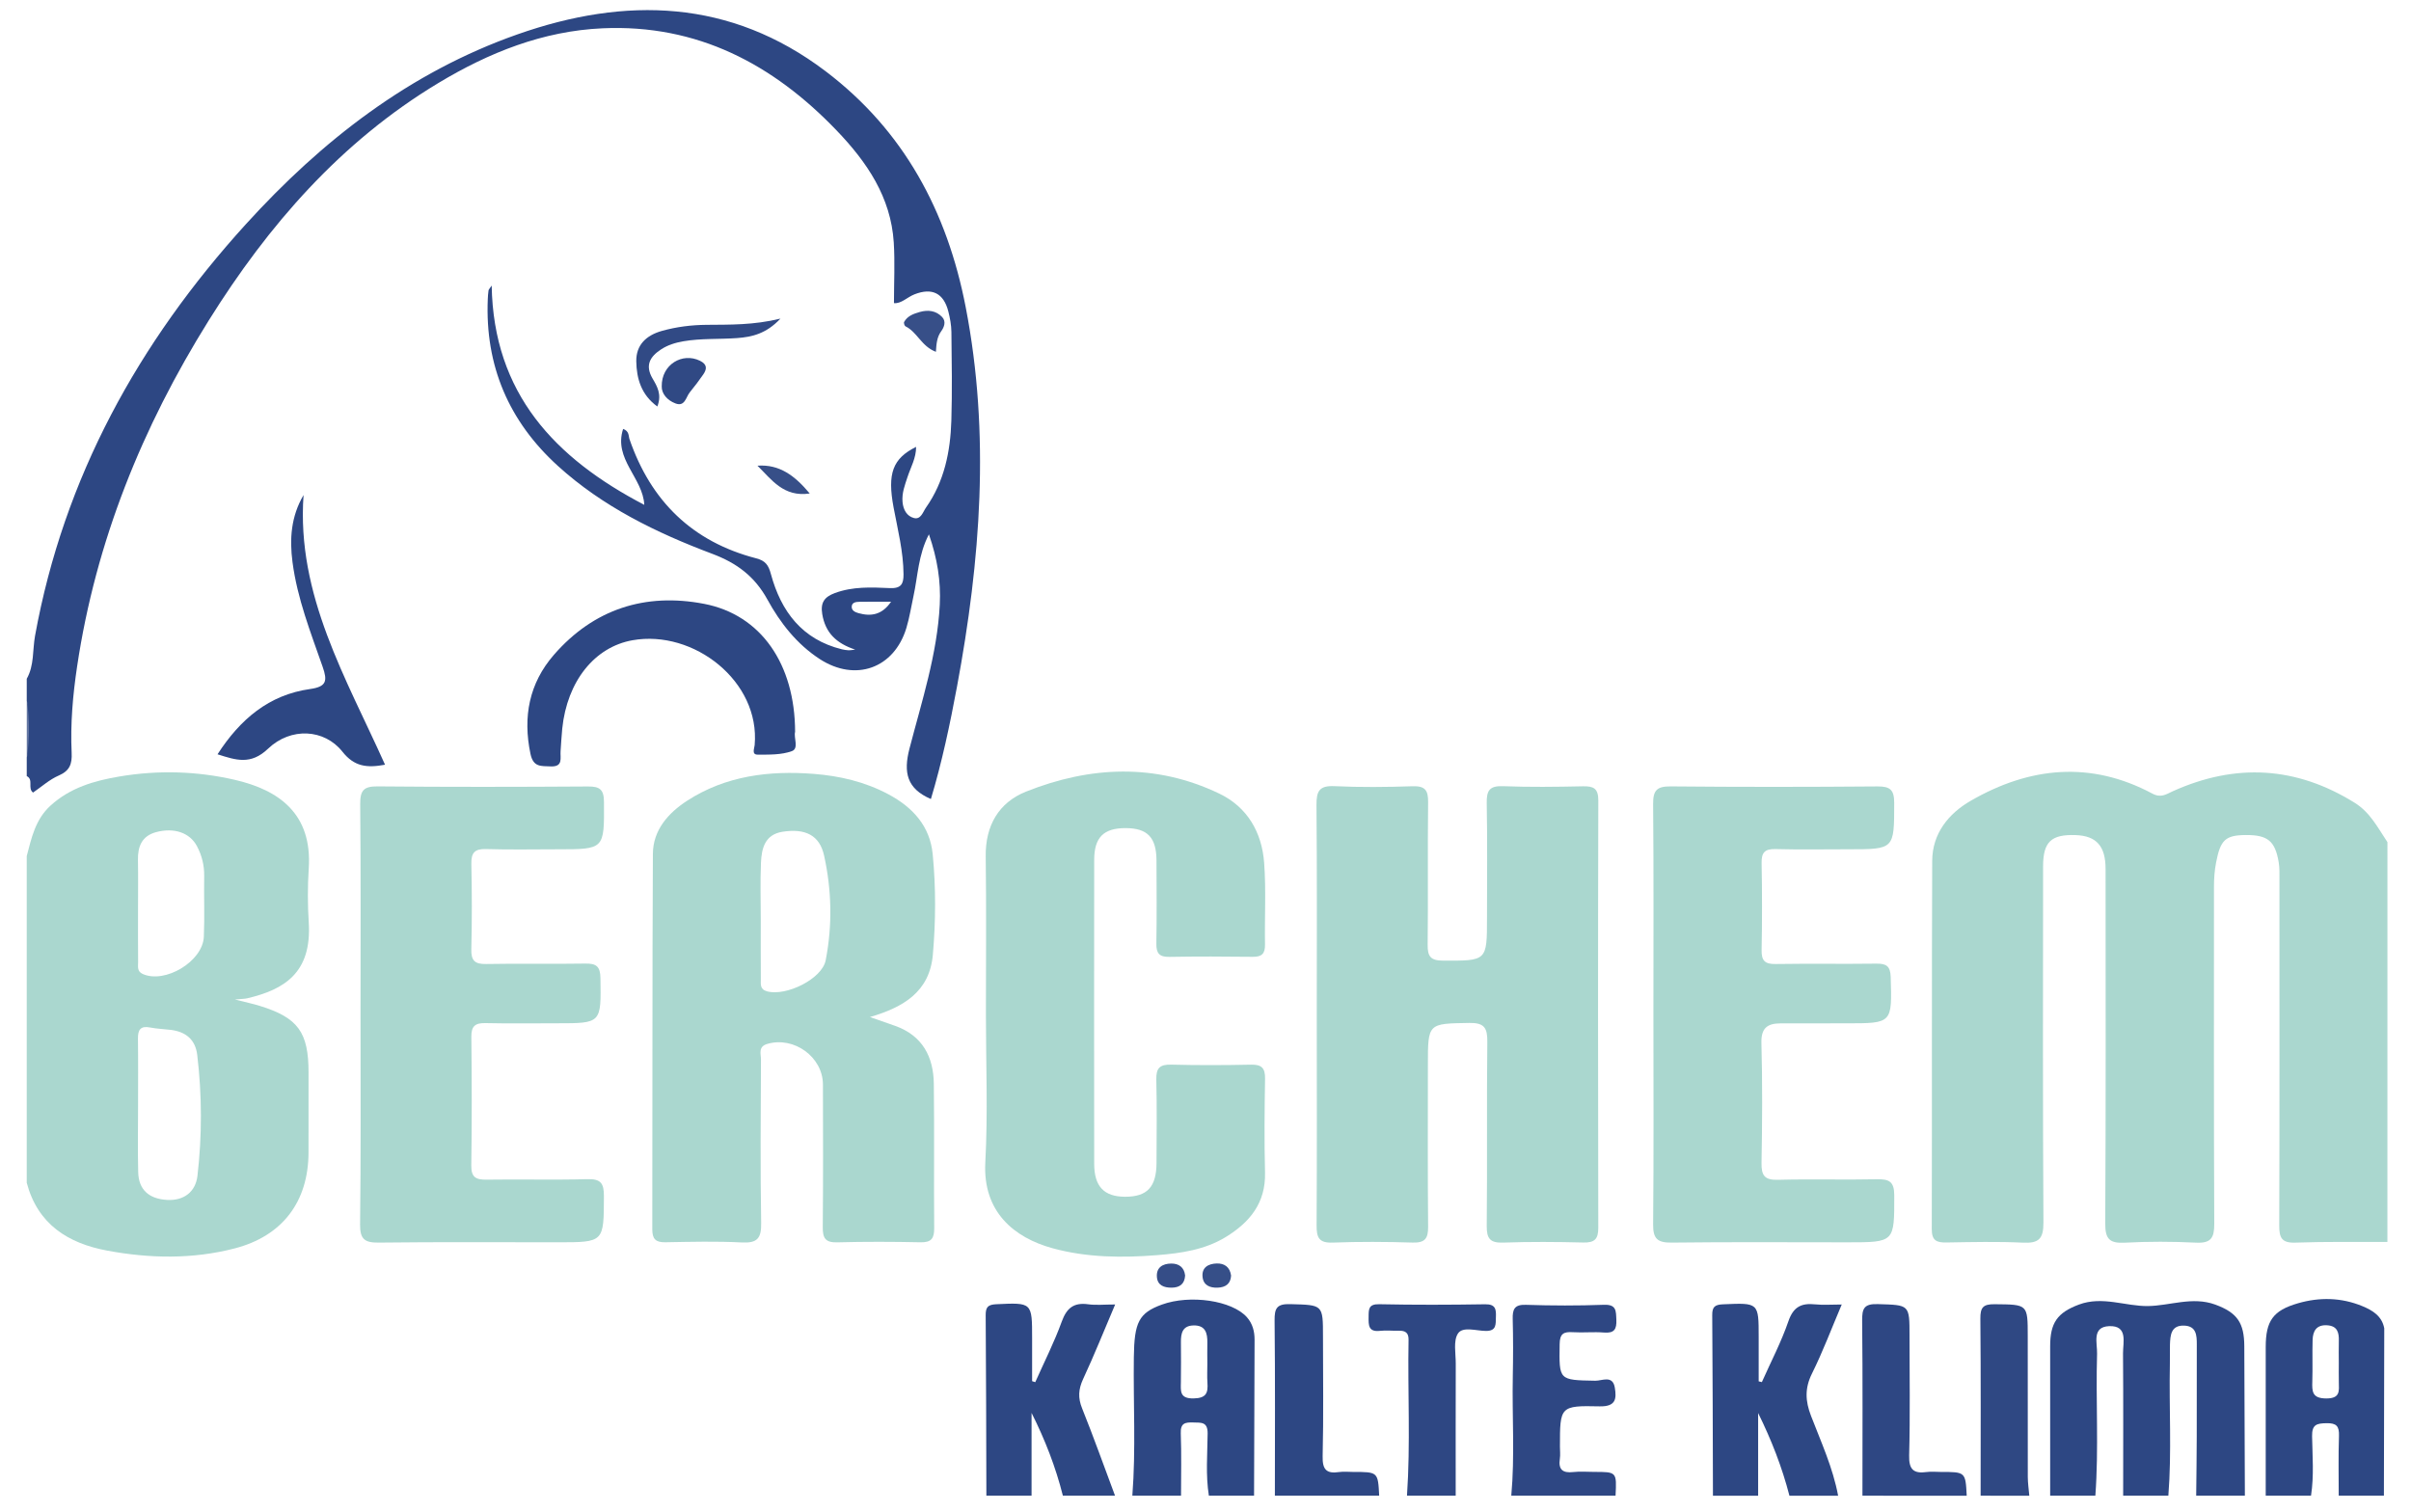 <?xml version="1.0" encoding="utf-8"?>
<!-- Generator: Adobe Illustrator 26.0.3, SVG Export Plug-In . SVG Version: 6.00 Build 0)  -->
<svg version="1.1" id="Ebene_1" xmlns="http://www.w3.org/2000/svg" xmlns:xlink="http://www.w3.org/1999/xlink" x="0px" y="0px"
	 viewBox="0 0 841.89 527.9" enable-background="new 0 0 841.89 527.9" xml:space="preserve">
<path fill="#AAD7CF" d="M833.65,433.71c-10.72,0.05-21.45-0.13-32.15,0.25c-4.82,0.17-5.64-1.77-5.62-6.04
	c0.13-40.25,0.08-80.51,0.07-120.76c0-2.02,0.08-4.07-0.26-6.04c-1.25-7.44-3.85-9.54-11.43-9.5c-7.24,0.04-8.91,1.72-10.44,9.64
	c-0.54,2.81-0.73,5.59-0.73,8.42c0.01,39.24-0.08,78.49,0.1,117.73c0.02,4.92-1.17,6.82-6.37,6.56c-8.27-0.41-16.6-0.43-24.87,0.01
	c-5.31,0.28-6.86-1.28-6.83-6.71c0.23-41.26,0.14-82.53,0.12-123.8c0-8.01-3.21-11.58-10.46-11.83c-8.54-0.3-11.36,2.35-11.36,10.93
	c-0.03,41.47-0.13,82.94,0.12,124.4c0.03,5.71-1.67,7.27-7.15,7c-8.88-0.42-17.8-0.21-26.7-0.06c-3.39,0.06-5.15-0.61-5.14-4.61
	c0.11-42.88-0.03-85.77,0.15-128.65c0.04-9.56,5.7-16.54,13.49-21.02c20.55-11.85,41.84-13.99,63.37-2.49
	c3.06,1.64,4.88,0.21,7.21-0.84c21.86-9.83,42.98-8.69,63.45,4.05c5.43,3.38,8.11,8.77,11.44,13.75
	C833.65,340.64,833.65,387.18,833.65,433.71z"/>
<path fill="#2E4783" d="M527.72,522.34c1.27-13.88,0.25-27.8,0.53-41.69c0.13-6.66,0.15-13.33-0.03-19.98
	c-0.09-3.41,0.58-5.13,4.61-4.99c9.07,0.3,18.17,0.33,27.24-0.01c4.39-0.16,4.2,2.13,4.34,5.21c0.15,3.34-0.73,4.77-4.31,4.48
	c-3.61-0.3-7.27,0.11-10.89-0.12c-3.18-0.2-4.55,0.47-4.6,4.16c-0.19,12.67-0.36,12.56,12.47,12.79c2.33,0.04,6.05-2.05,6.79,2.4
	c0.66,3.93,0.35,6.68-5.31,6.55c-13.84-0.31-13.85,0.02-13.85,14.07c0,1.41,0.18,2.85-0.03,4.23c-0.58,3.82,1.03,5.06,4.7,4.64
	c2.39-0.27,4.84-0.05,7.26-0.05c7.91,0,7.91,0,7.49,8.3C552,522.34,539.86,522.34,527.72,522.34z"/>
<path fill="#2E4783" d="M491.3,522.34c1.25-18.15,0.22-36.32,0.55-54.48c0.04-2.4-1.12-3.19-3.33-3.13
	c-2.22,0.06-4.47-0.21-6.66,0.04c-4.07,0.46-3.99-2.01-3.96-4.86c0.03-2.62-0.1-4.52,3.7-4.44c12.32,0.26,24.66,0.22,36.99,0.02
	c3.64-0.06,3.87,1.73,3.76,4.46c-0.1,2.47,0.32,4.88-3.52,4.85c-3.34-0.03-8.03-1.64-9.71,0.87c-1.71,2.56-0.77,6.98-0.79,10.58
	c-0.05,15.36-0.02,30.72-0.02,46.09C502.64,522.34,496.97,522.34,491.3,522.34z"/>
<path fill="#2D4783" d="M445.17,522.34c0-20.38,0.13-40.76-0.1-61.14c-0.05-4.32,0.74-5.9,5.5-5.76c11.39,0.33,11.4,0.05,11.4,11.36
	c0,13.92,0.22,27.85-0.12,41.77c-0.12,4.7,1.38,6.16,5.77,5.51c1.58-0.23,3.22-0.04,4.84-0.04c8.71,0,8.71,0,9.13,8.3
	C469.45,522.34,457.31,522.34,445.17,522.34z"/>
<path fill="#2E4783" d="M650.34,522.34c0-20.37,0.12-40.74-0.1-61.11c-0.04-4.25,0.63-5.95,5.46-5.8
	c11.07,0.35,11.08,0.05,11.08,11.08c0,13.92,0.24,27.84-0.13,41.75c-0.13,4.99,1.59,6.44,6.14,5.81c1.58-0.22,3.22-0.03,4.84-0.03
	c8.7,0,8.7,0,9.12,8.31C674.62,522.34,662.48,522.34,650.34,522.34z"/>
<path fill="#2F4883" d="M691.61,522.34c0-20.61,0.1-41.22-0.09-61.82c-0.04-3.9,0.94-5.1,4.97-5.05
	c11.57,0.12,11.57-0.08,11.57,11.21c0,16.37-0.02,32.73,0.02,49.1c0.01,2.19,0.34,4.38,0.53,6.57
	C702.95,522.34,697.28,522.34,691.61,522.34z"/>
<path fill="#2D4783" d="M766.88,522.34c5.67,0,11.33,0,17,0c-0.07-17.39-0.13-34.79-0.2-52.18c-0.03-8.15-2.43-11.73-10.14-14.56
	c-7.98-2.92-15.81,0.41-23.52,0.51c-7.83,0.1-15.88-3.58-24.08-0.52c-7.62,2.85-10.05,6.43-10.05,14.56c-0.01,17.4,0,34.8,0,52.19
	c5.26,0,10.52,0,15.78,0c1.23-16.53,0.11-33.08,0.6-49.61c0.11-3.66-1.92-9.34,4.18-9.6c6.7-0.28,4.85,5.63,4.88,9.51
	c0.13,16.57,0.05,33.13,0.05,49.7c5.26,0,10.52,0,15.78,0c1.21-15.34,0.21-30.7,0.53-46.04c0.05-2.22-0.03-4.45,0.03-6.68
	c0.1-3.39,0.39-6.87,5.01-6.68c4.2,0.18,4.37,3.37,4.36,6.6c-0.04,10.72,0.01,21.45-0.02,32.17
	C767.06,508.59,766.95,515.46,766.88,522.34z"/>
<path fill="#2D4783" d="M378.21,481.6c3.91-8.42,7.36-17.04,11.19-26.04c-3.79,0-6.65,0.31-9.42-0.07c-5.01-0.69-7.5,1.28-9.23,6.05
	c-2.62,7.22-6.12,14.11-9.25,21.15c-0.37-0.12-0.73-0.23-1.1-0.35c0-4.97,0-9.94,0-14.91c0-12.66,0.01-12.54-12.52-11.96
	c-2.96,0.14-3.71,1.06-3.69,3.87c0.16,20.99,0.18,41.99,0.24,62.98c5.26,0,10.52,0,15.78,0c0-8.72,0-17.43,0-26.15
	c-0.07,0.01-0.06-0.05,0-0.13c0-0.87,0-1.74,0-2.61c4.68,9.3,8.41,18.87,10.93,28.89c6.07,0,12.14,0,18.21,0
	c-3.8-10.17-7.45-20.4-11.49-30.48C376.37,488.18,376.56,485.16,378.21,481.6z"/>
<path fill="#2D4783" d="M632.72,479.68c3.81-7.68,6.83-15.74,10.39-24.11c-3.61,0-6.46,0.24-9.25-0.05
	c-4.79-0.51-7.62,0.81-9.36,5.87c-2.51,7.29-6.13,14.2-9.28,21.28c-0.37-0.09-0.74-0.18-1.11-0.27c0-5.14,0-10.28,0-15.43
	c0-12.11,0-12.01-12.43-11.47c-2.85,0.12-3.82,0.86-3.79,3.78c0.17,21.02,0.18,42.05,0.25,63.07c5.26,0,10.52,0,15.78,0
	c0-9.63,0-19.25,0-28.88c4.61,9.33,8.35,18.89,10.93,28.88c5.67,0,11.33,0,17,0c-1.81-9.74-5.94-18.72-9.46-27.87
	C630.37,489.25,630.17,484.81,632.72,479.68z"/>
<path fill="#6275A2" d="M9.35,244.33c1.92,6.88,2,13.76,0,20.64C9.35,258.09,9.35,251.21,9.35,244.33z"/>
<path fill="#AAD7CF" d="M459.8,353.93c0-24.26,0.12-48.53-0.1-72.79c-0.04-4.83,0.97-6.84,6.27-6.59c9.08,0.43,18.2,0.33,27.29,0.03
	c4.35-0.14,5.47,1.39,5.42,5.55c-0.2,16.58,0.03,33.16-0.16,49.74c-0.05,4.09,0.97,5.6,5.36,5.61c15.36,0.05,15.36,0.22,15.36-14.95
	c0-13.34,0.16-26.69-0.09-40.03c-0.08-4.36,0.91-6.12,5.66-5.94c9.29,0.36,18.6,0.24,27.9,0.04c3.71-0.08,5.41,0.7,5.4,4.95
	c-0.13,49.74-0.12,99.47-0.01,149.21c0.01,4.02-1.32,5.25-5.24,5.16c-9.29-0.23-18.61-0.3-27.9,0.03c-4.57,0.16-5.86-1.31-5.81-5.83
	c0.22-21.43-0.04-42.86,0.2-64.29c0.05-4.87-1.04-6.68-6.3-6.59c-14.44,0.25-14.45,0.01-14.45,14.71c0,18.8-0.1,37.61,0.08,56.41
	c0.04,4.14-1.07,5.72-5.42,5.58c-9.29-0.29-18.61-0.34-27.89,0.01c-4.81,0.18-5.66-1.75-5.63-6.03
	C459.89,403.27,459.8,378.6,459.8,353.93z"/>
<path fill="#AAD7CF" d="M344.27,354.31c0-18.41,0.18-36.82-0.07-55.22c-0.15-10.77,4.57-18.85,14.09-22.64
	c22.37-8.91,45.16-9.96,67.41,0.67c9.88,4.72,14.95,13.57,15.73,24.27c0.69,9.46,0.13,19,0.29,28.51c0.05,3.14-1.13,4.29-4.27,4.25
	c-9.71-0.12-19.42-0.15-29.13,0.02c-3.46,0.06-4.59-1.22-4.53-4.6c0.15-9.71,0.09-19.42,0.04-29.13
	c-0.05-8.01-3.18-11.22-10.78-11.24c-7.64-0.01-10.96,3.2-10.97,11.07c-0.05,35.4-0.04,70.8,0,106.2
	c0.01,7.9,3.46,11.45,10.77,11.47c7.75,0.02,10.96-3.41,10.99-11.82c0.03-9.71,0.17-19.42-0.07-29.13c-0.09-3.98,1.22-5.29,5.2-5.19
	c9.3,0.24,18.61,0.21,27.91,0.01c3.74-0.08,4.92,1.26,4.86,4.92c-0.18,10.92-0.29,21.85-0.01,32.77
	c0.27,10.63-5.35,17.4-13.75,22.53c-7.27,4.44-15.6,5.63-23.78,6.29c-12.28,0.99-24.68,0.89-36.69-2.41
	c-13.45-3.7-24.39-12.73-23.45-30.01C344.99,388.73,344.27,371.5,344.27,354.31z"/>
<path fill="#AAD7CF" d="M125.89,354.19c0-24.48,0.12-48.96-0.11-73.43c-0.04-4.79,1.3-6.18,6.11-6.13
	c24.47,0.23,48.95,0.19,73.43,0.03c4.15-0.03,5.56,1.08,5.58,5.42c0.1,16.52,0.25,16.52-16.28,16.52c-8.29,0-16.59,0.18-24.88-0.08
	c-4.05-0.13-5.23,1.33-5.15,5.24c0.22,9.91,0.23,19.83-0.01,29.73c-0.1,3.99,1.22,5.25,5.19,5.17c11.53-0.22,23.06,0.05,34.59-0.15
	c3.84-0.07,5.25,0.96,5.31,5.06c0.24,15.79,0.39,15.79-15.2,15.79c-8.29,0-16.59,0.13-24.88-0.06c-3.58-0.08-5.04,0.96-5,4.78
	c0.17,14.97,0.2,29.94-0.02,44.91c-0.06,4.23,1.67,5.04,5.4,4.98c11.73-0.18,23.47,0.15,35.19-0.17c4.69-0.13,5.73,1.51,5.72,5.91
	c-0.05,16.13,0.11,16.13-16.08,16.13c-20.84,0-41.67-0.14-62.51,0.11c-4.92,0.06-6.6-1.15-6.55-6.34
	C126.04,403.15,125.89,378.67,125.89,354.19z"/>
<path fill="#AAD7CF" d="M577.35,354.18c0-24.47,0.12-48.93-0.1-73.4c-0.04-4.78,1.32-6.19,6.14-6.15
	c24.06,0.23,48.12,0.21,72.18,0.01c4.5-0.04,5.87,1.23,5.86,5.79c-0.02,16.16,0.15,16.16-16.02,16.16c-8.49,0-16.99,0.16-25.47-0.07
	c-3.78-0.1-4.88,1.28-4.81,4.92c0.19,10.11,0.19,20.22,0,30.33c-0.07,3.68,1.1,4.95,4.84,4.89c11.72-0.19,23.45,0.03,35.18-0.13
	c3.5-0.05,4.95,0.81,5.06,4.69c0.47,16.15,0.61,16.15-15.44,16.15c-7.68,0-15.37-0.01-23.05,0.02c-4.51,0.02-6.8,1.56-6.66,6.85
	c0.38,13.94,0.29,27.9,0.04,41.85c-0.08,4.41,1.04,6.06,5.72,5.93c11.52-0.31,23.05,0.06,34.57-0.19c4.27-0.09,6.05,0.79,6.06,5.6
	c0.01,16.42,0.21,16.42-16.4,16.42c-20.42,0-40.85-0.15-61.26,0.1c-4.95,0.06-6.6-1.24-6.54-6.39
	C577.49,403.11,577.35,378.64,577.35,354.18z"/>
<path fill="#2D4783" d="M277.64,255.58c-0.56,2.01,1.41,5.8-1.11,6.73c-3.66,1.34-7.95,1.23-11.96,1.23c-2.18,0-1.16-2.13-1.05-3.34
	c1.97-22.28-21.3-40.38-42.63-36.61c-13.25,2.34-22.85,14.29-24.56,30.85c-0.27,2.61-0.38,5.24-0.58,7.86
	c-0.19,2.4,1.02,5.56-3.5,5.35c-3.27-0.16-6.01,0.37-7.01-4.35c-2.73-12.97-0.45-24.7,8.18-34.62c13.91-15.98,31.9-21.76,52.45-17.8
	C265.75,214.7,277.59,231.95,277.64,255.58z"/>
<path fill="#2D4783" d="M134.45,267.06c-6.35,1.18-10.74,0.68-14.89-4.56c-6.28-7.92-17.98-8.64-25.96-1.03
	c-6.05,5.77-11.18,4-17.64,1.95c7.88-12.21,17.94-20.78,32.31-22.79c5.79-0.81,6.11-2.85,4.4-7.75
	c-4.18-11.97-8.86-23.83-10.53-36.56c-1.07-8.15-0.52-15.97,3.86-23.44C103.48,207.87,120.92,236.84,134.45,267.06z"/>
<path fill="#314A85" d="M272.52,111.27c-4.96,5.28-9.93,6.42-15.17,6.8c-6.22,0.45-12.48,0.05-18.69,1.11
	c-2.84,0.49-5.49,1.3-7.87,2.87c-3.82,2.51-5.62,5.54-2.93,10.13c1.57,2.68,3.33,5.56,1.67,9.78c-5.64-4.1-7.24-9.77-7.35-15.75
	c-0.1-5.74,3.47-9.11,8.95-10.65c5.09-1.43,10.27-2.07,15.51-2.12C254.85,113.36,263.04,113.58,272.52,111.27z"/>
<path fill="#304984" d="M231.07,134.93c-0.11-7.65,7.22-11.95,13.35-8.94c2.56,1.26,2.48,2.85,1.15,4.78
	c-1.47,2.13-3.04,4.2-4.68,6.2c-1.38,1.68-1.7,5.18-5.02,3.92C232.9,139.77,231,137.42,231.07,134.93z"/>
<path fill="#374F88" d="M326.81,122.87c-5.08-1.92-6.54-6.93-10.63-8.91c-0.34-0.17-0.66-1.18-0.47-1.53
	c1.16-2.11,3.29-2.85,5.44-3.47c2.92-0.84,5.71-0.48,7.82,1.74c1.47,1.54,0.76,3.51-0.34,5.02
	C327.15,117.76,326.98,120.08,326.81,122.87z"/>
<path fill="#374F88" d="M264.49,162.63c7.71-0.54,13.03,3.46,18.26,9.71C273.59,173.7,269.43,167.47,264.49,162.63z"/>
<path fill="#354D87" d="M413.83,445.45c-0.18,2.99-1.92,4.22-4.72,4.24c-2.64,0.01-4.93-0.77-5.14-3.78
	c-0.23-3.34,2.1-4.61,4.97-4.64C411.57,441.23,413.51,442.51,413.83,445.45z"/>
<path fill="#364F88" d="M429.88,445.47c-0.15,2.86-1.89,4.11-4.69,4.22c-2.71,0.1-4.97-0.83-5.27-3.74
	c-0.35-3.35,2.04-4.62,4.92-4.71C427.52,441.16,429.46,442.43,429.88,445.47z"/>
<path fill="#AAD7CF" d="M107.81,322.1c-0.4-6.24-0.41-12.55,0-18.79c1.26-19.07-10.31-27.4-25.86-30.98
	c-13.27-3.05-26.77-3.43-40.22-1.16c-8.78,1.48-17.21,3.88-24.12,10.2c-5.28,4.84-6.6,11.22-8.27,17.58c0,38.04,0,76.08,0,114.12
	c3.84,14.51,14.45,21.16,28.19,23.7c14.79,2.74,29.67,3.02,44.37-0.78c16.66-4.3,25.78-16.24,25.83-33.5
	c0.03-9.3,0.01-18.6,0.01-27.9c0-14.12-3.66-19.17-17.03-23.31c-2.39-0.74-4.85-1.25-8.69-2.22c2.42-0.23,3.43-0.21,4.38-0.44
	C99.08,345.6,108.94,339.89,107.81,322.1z M68.95,410.63c-0.65,5.65-4.81,8.72-10.52,8.42c-6.4-0.34-10.01-3.55-10.17-9.65
	c-0.2-7.67-0.05-15.35-0.05-23.03c0-7.88,0.07-15.76-0.04-23.64c-0.04-3.1,0.89-4.56,4.25-3.9c2.36,0.46,4.79,0.54,7.19,0.83
	c5.23,0.64,8.61,3.35,9.26,8.74C70.55,382.47,70.58,396.56,68.95,410.63z M71.18,327.13c-0.37,8.66-13.6,16.52-21.36,13
	c-2.03-0.92-1.58-2.62-1.59-4.12c-0.07-6.25-0.03-12.51-0.03-18.76c0-5.65,0.08-11.3-0.03-16.94c-0.09-4.74,1.4-8.37,6.32-9.7
	c6.28-1.7,11.8,0.18,14.29,4.9c1.71,3.23,2.58,6.7,2.52,10.44C71.18,313.01,71.48,320.08,71.18,327.13z"/>
<path fill="#2D4783" d="M337.21,107.26c-6.47-33.4-21.6-61.7-48.97-82.42C255.06-0.29,218.49-1.31,180.67,12.01
	c-37.71,13.28-68.33,37.12-94.88,66.36c-37.41,41.2-63.5,88.35-73.55,143.65c-0.91,5.01-0.25,10.35-2.9,15.03c0,2.43,0,4.86,0,7.28
	c1.03,6.88,1.03,13.76,0,20.64c0,2.02,0,4.05,0,6.07c2.48,1.21,0.2,4.23,2.2,5.75c2.99-2.04,5.75-4.56,8.99-5.96
	c3.84-1.66,4.67-4.04,4.49-7.91c-0.47-10.12,0.41-20.2,1.91-30.21c6.52-43.6,22.73-83.59,45.95-120.78
	c20.78-33.28,46.11-62.4,80.15-82.91c17.67-10.65,36.54-18.21,57.43-19.14c32.99-1.46,59.43,12.47,81.7,35.7
	c10.56,11.01,18.93,23.26,19.93,39.08c0.44,6.98,0.07,14.01,0.07,21.2c2.52,0.27,4.59-2.05,7.14-3.06
	c6.13-2.42,10.21-0.46,11.85,5.98c0.59,2.33,1.04,4.77,1.07,7.16c0.11,10.31,0.3,20.63-0.02,30.93
	c-0.33,10.82-2.45,21.29-8.85,30.38c-1.06,1.51-1.77,4.29-4.22,3.66c-2.46-0.64-3.72-2.87-3.97-5.56c-0.3-3.15,0.82-5.97,1.76-8.84
	c1.12-3.39,3-6.58,2.97-10.45c-8.18,4.08-10.09,9.26-7.86,21.17c1.45,7.73,3.41,15.37,3.47,23.32c0.03,3.48-0.91,5.01-4.82,4.83
	c-6.43-0.29-12.93-0.59-19.2,1.75c-3.54,1.32-5.03,3.25-4.37,7.29c1.07,6.58,4.97,10.29,11.52,12.44c-1.17,0.13-1.72,0.27-2.26,0.24
	c-0.8-0.05-1.61-0.15-2.38-0.34c-13.9-3.43-21.25-13.21-24.8-26.28c-0.84-3.12-1.88-4.65-5.12-5.49
	c-22.29-5.78-36.8-19.98-44.26-41.63c-0.38-1.11-0.03-2.77-2.22-3.58c-3.44,10.55,6.92,17.09,7.39,26.53
	c-31.23-16.3-52.65-38.88-53.29-76.59c-0.73,1.1-1.05,1.39-1.1,1.71c-0.15,1-0.22,2.01-0.26,3.02c-0.98,23.27,7.34,42.7,24.5,58.28
	c15.65,14.22,34.38,23.34,53.91,30.69c8.54,3.21,14.79,7.86,19.24,15.97c4.46,8.14,10.26,15.56,18.25,20.76
	c12.46,8.1,25.98,3.28,30.26-10.82c1.11-3.65,1.68-7.47,2.5-11.21c1.53-6.97,1.62-14.31,5.38-21.52c2.94,8.49,4.2,16.37,3.79,24.55
	c-0.88,17.31-6.28,33.71-10.58,50.28c-2.16,8.32-0.94,14,7.48,17.61c3.86-12.83,6.65-26.03,9.12-39.28
	C342.37,195.76,345.81,151.67,337.21,107.26z M299.78,214.13c-1.22-0.34-2.42-0.92-2.37-2.27c0.06-1.53,1.53-1.67,2.69-1.69
	c3.68-0.07,7.37-0.03,11.05-0.03C307.96,214.82,304.06,215.32,299.78,214.13z"/>
<path fill="#2D4783" d="M435.42,460.03c-5.16-5.85-19.83-8.03-29.74-4.42c-8.02,2.93-9.6,6.17-9.76,18.38
	c-0.21,16.11,0.73,32.24-0.52,48.34c5.67,0,11.33,0,17,0c0-7.27,0.18-14.54-0.09-21.79c-0.14-3.59,1.57-3.86,4.36-3.77
	c2.72,0.09,5.06-0.33,5.02,3.85c-0.07,7.23-0.72,14.5,0.43,21.71c5.26,0,10.52,0,15.78,0c0.06-18.16,0.12-36.32,0.18-54.48
	C438.08,464.94,437.4,462.28,435.42,460.03z M416.8,488.37c-4.91,0.09-4.5-2.54-4.45-5.67c0.07-4.65,0.05-9.3,0.01-13.94
	c-0.03-3.12,0.52-5.79,4.39-5.88c4.2-0.1,4.9,2.69,4.84,6.08c-0.05,2.42-0.01,4.85,0,7.27c0,2.22-0.12,4.45,0.03,6.67
	C421.87,486.43,421.24,488.28,416.8,488.37z"/>
<path fill="#AAD7CF" d="M326.08,378.49c-0.12-9.45-3.97-16.81-13.45-20.21c-2.94-1.06-5.91-2.07-8.86-3.1
	c11.69-3.41,20.83-8.82,21.97-21.75c1.02-11.66,1.08-23.46-0.05-35.11c-0.95-9.74-6.85-16.34-15.5-20.95
	c-8.22-4.38-17.01-6.4-26.04-7.11c-15.54-1.21-30.7,0.65-44.14,9.33c-6.63,4.29-11.99,10.27-12.03,18.62
	c-0.24,43.69-0.11,87.38-0.21,131.07c-0.01,3.43,1.18,4.61,4.58,4.55c8.9-0.16,17.82-0.39,26.69,0.07c5.44,0.28,6.84-1.48,6.75-6.8
	c-0.32-19.01-0.16-38.02-0.07-57.04c0.01-1.97-1.07-4.53,2.18-5.49c9.31-2.76,19.44,4.53,19.46,14.19
	c0.04,16.59,0.1,33.17-0.06,49.76c-0.04,3.78,0.84,5.45,5.02,5.34c9.7-0.26,19.42-0.23,29.12-0.02c3.83,0.08,4.8-1.41,4.77-4.99
	C326.06,412.07,326.29,395.28,326.08,378.49z M288.31,335.39c-1.27,6.47-13.79,12.63-20.45,10.82c-2.59-0.7-2.18-2.56-2.19-4.29
	c-0.05-6.88-0.02-13.75-0.02-20.63c0-6.67-0.22-13.36,0.07-20.02c0.22-5,1.37-9.83,7.54-10.8c7.95-1.24,12.93,1.23,14.49,8.26
	C290.44,310.86,290.7,323.2,288.31,335.39z"/>
<path fill="#2D4783" d="M832.55,463.89c-0.8-4.32-4.13-6.3-7.67-7.76c-7.32-3.02-14.92-3.17-22.46-0.99
	c-8.72,2.52-11.25,6.16-11.26,15.27c-0.01,17.31,0,34.62,0,51.93c5.26,0,10.52,0,15.78,0c0.02-0.03,0.03-0.06,0.05-0.09
	c1.06-6.88,0.48-13.82,0.36-20.71c-0.07-4.12,1.69-4.45,5.04-4.52c3.47-0.07,4.47,1.04,4.35,4.43c-0.24,6.95-0.09,13.92-0.09,20.88
	l0,0c5.26,0,10.52,0,15.78,0C832.48,502.86,832.51,483.37,832.55,463.89C832.55,463.89,832.55,463.89,832.55,463.89z M812.32,488.38
	c-4.97-0.01-5-2.43-4.89-5.96c0.15-4.81-0.04-9.63,0.1-14.44c0.09-3.16,1.35-5.41,5.12-5.15c3.54,0.25,4.12,2.52,4.04,5.43
	c-0.07,2.61-0.01,5.22-0.01,7.82c0,2.21-0.04,4.41,0.01,6.62C816.75,485.76,817.23,488.38,812.32,488.38z"/>
</svg>

